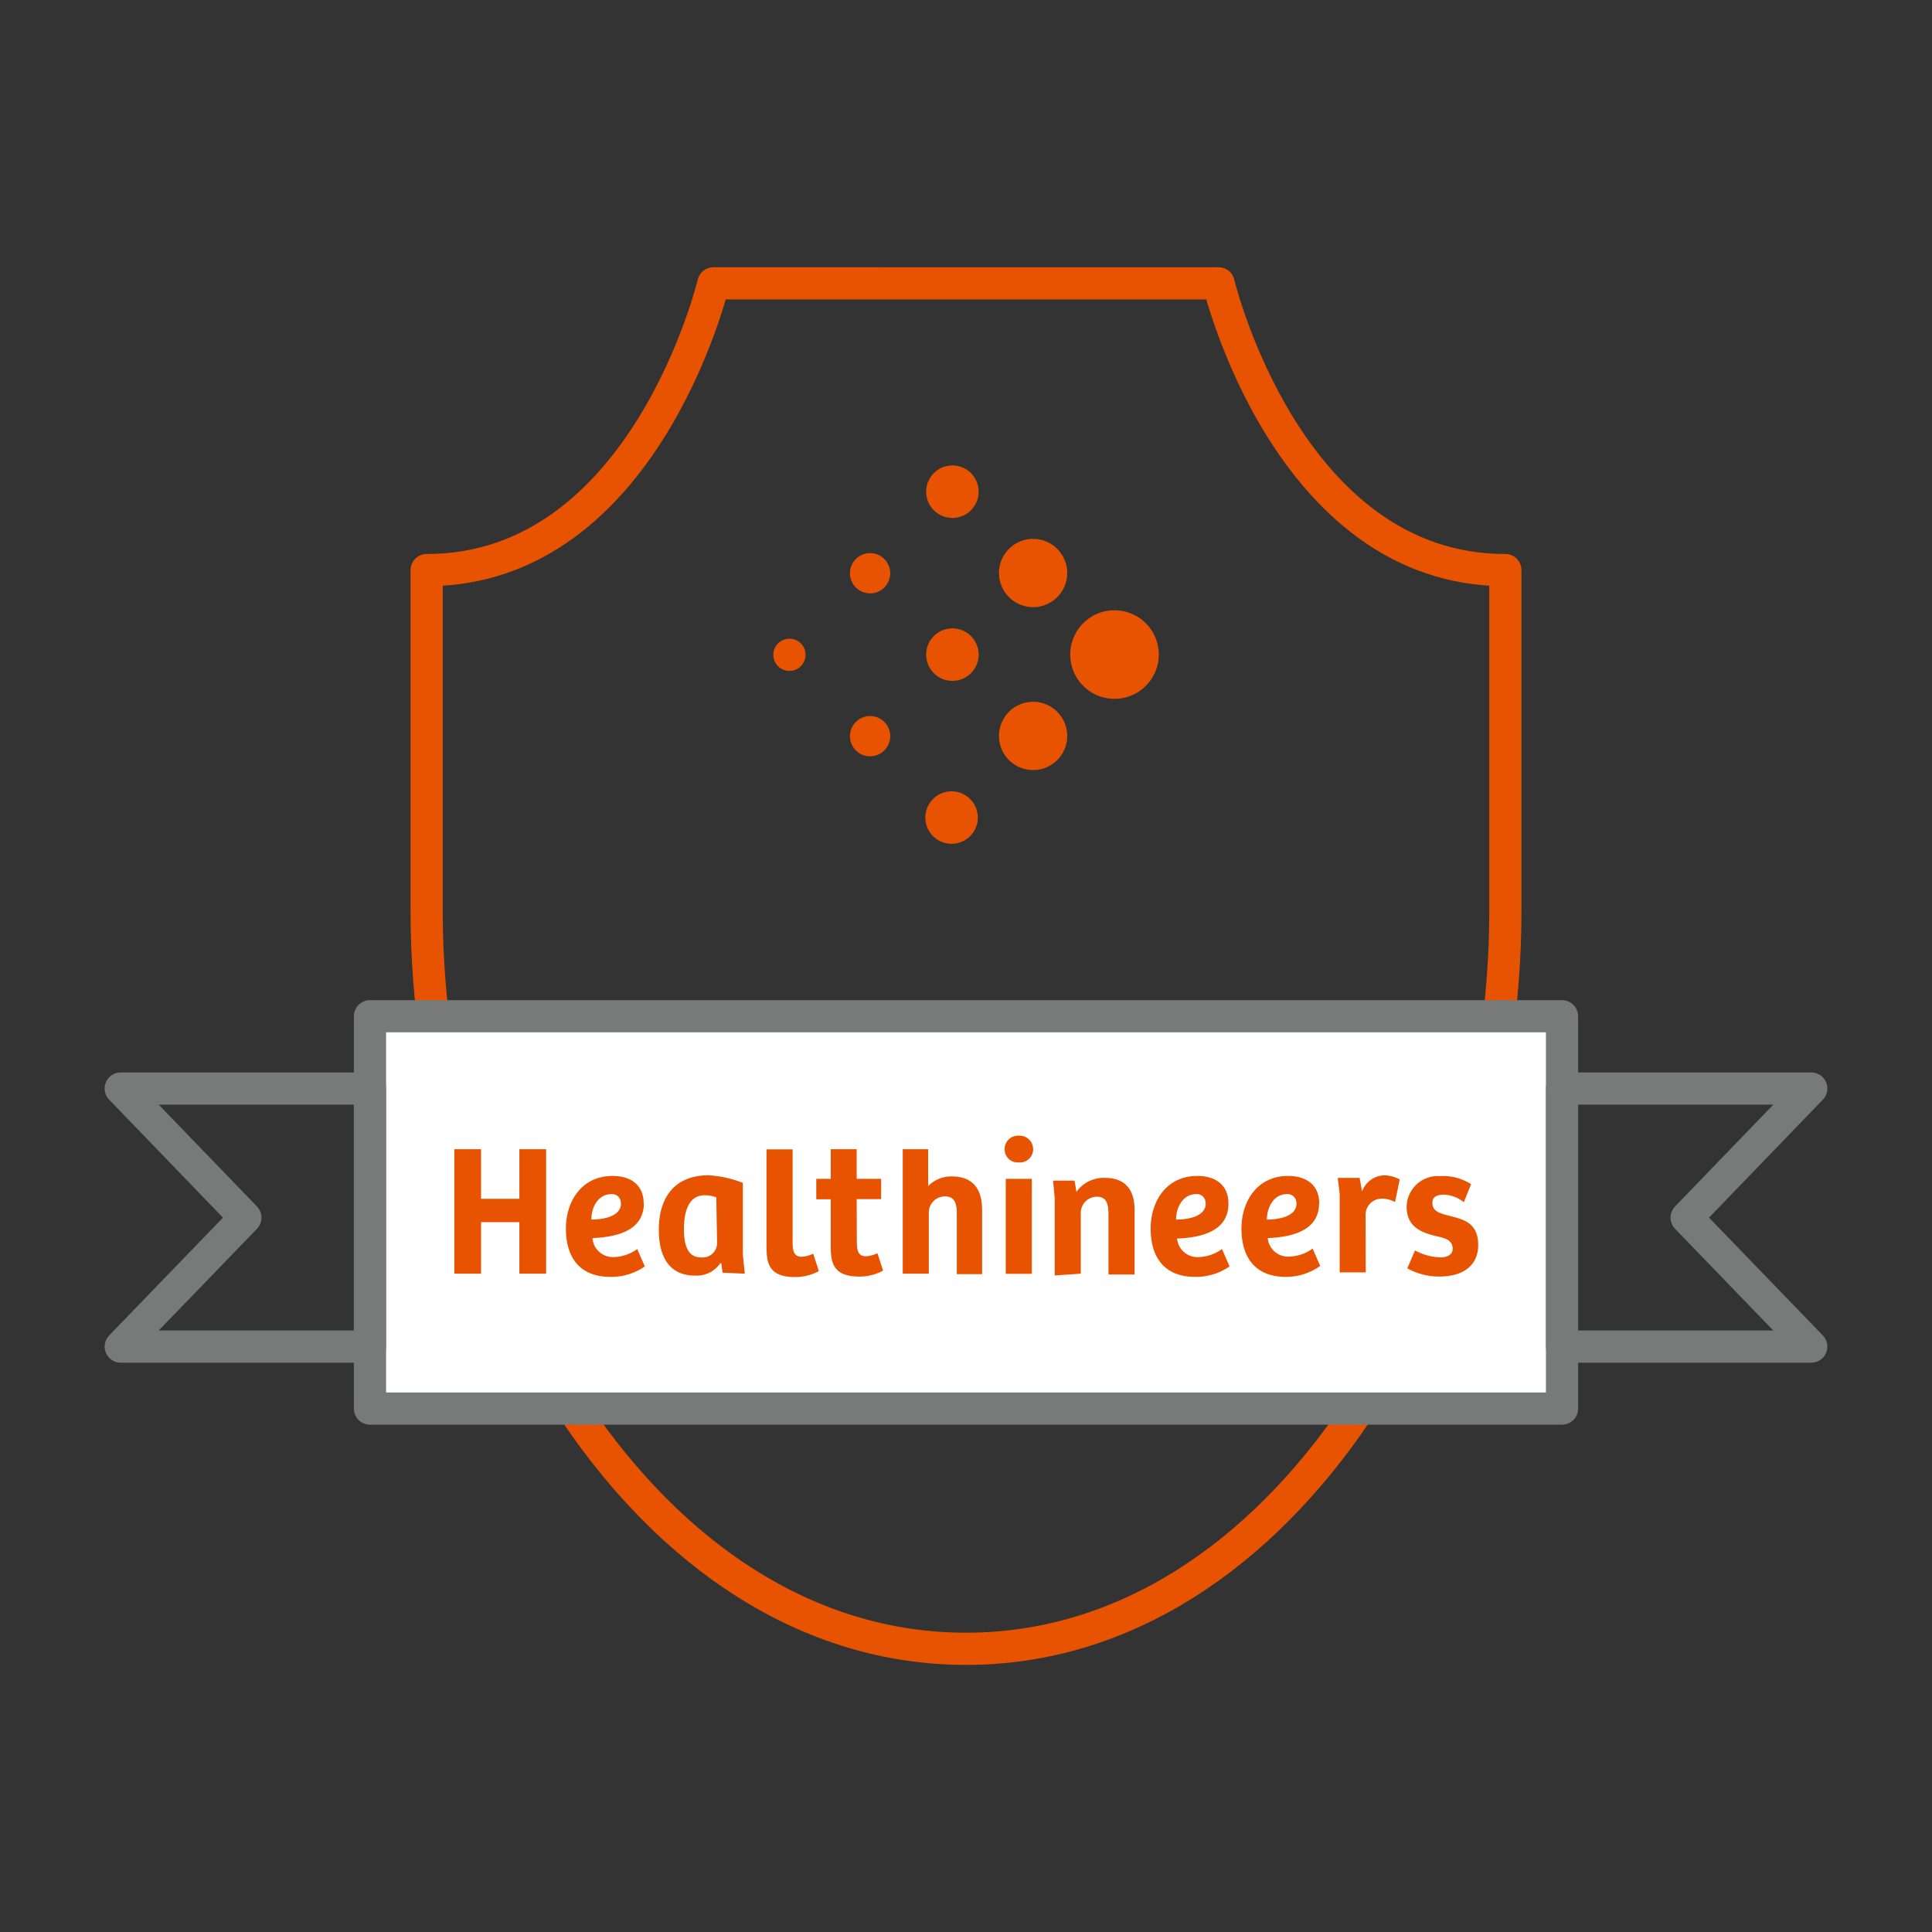 <svg id="Layer_1" data-name="Layer 1" xmlns="http://www.w3.org/2000/svg" viewBox="0 0 120 120"><rect x="0" y="0" width="120" height="120" fill="#333333" stroke="none"/><defs><style>.cls-1,.cls-3{fill:none;}.cls-1{stroke:#e75300;}.cls-1,.cls-2,.cls-3{stroke-linecap:round;stroke-linejoin:round;stroke-width:2px;}.cls-2{fill:#fff;}.cls-2,.cls-3{stroke:#787979;}.cls-4{fill:#e75300;}</style></defs><title>cassling-icon-siemens-healthineers</title><path class="cls-1" d="M60,102.41c-19.93,0-33.5-23.75-33.5-45.78V35.41c13.57,0,17.81-17.81,17.81-17.81H75.69S79.93,35.41,93.5,35.41V56.63C93.5,78.66,79.93,102.41,60,102.41Z"/><rect class="cls-2" x="22.98" y="63.12" width="74.04" height="24.37"/><polygon class="cls-3" points="112.5 83.64 97.02 83.64 97.02 67.61 112.5 67.61 104.76 75.63 112.5 83.64"/><polygon class="cls-3" points="7.5 83.64 22.98 83.64 22.98 67.61 7.5 67.61 15.24 75.63 7.5 83.64"/><path class="cls-4" d="M67.28,42.6a2.75,2.75,0,1,0,0-3.89,2.75,2.75,0,0,0,0,3.89"/><path class="cls-4" d="M62.67,47.21a2.12,2.12,0,1,0,0-3,2.12,2.12,0,0,0,0,3"/><path class="cls-4" d="M62.67,37.09a2.12,2.12,0,1,0,0-3,2.12,2.12,0,0,0,0,3"/><path class="cls-4" d="M57.95,51.93a1.63,1.63,0,1,0,0-2.3,1.63,1.63,0,0,0,0,2.3"/><path class="cls-4" d="M58,41.81a1.63,1.63,0,1,0,0-2.3,1.63,1.63,0,0,0,0,2.3"/><path class="cls-4" d="M58,31.69a1.63,1.63,0,1,0,0-2.3,1.63,1.63,0,0,0,0,2.3"/><path class="cls-4" d="M53.16,46.61a1.25,1.25,0,1,0,0-1.77,1.25,1.25,0,0,0,0,1.77"/><path class="cls-4" d="M53.16,36.49a1.25,1.25,0,1,0,0-1.77,1.25,1.25,0,0,0,0,1.77"/><path class="cls-4" d="M48.3,41.35a1,1,0,1,0,0-1.36,1,1,0,0,0,0,1.36"/><path class="cls-4" d="M74.89,74.75c0,.8-1.08,1-1.84,1,0-.8.45-1.58,1.24-1.58a.54.54,0,0,1,.59.57m1.42,0c0-1.1-.76-1.7-1.93-1.7-1.91,0-2.9,1.56-2.9,3.27s.79,3,2.77,3a3.67,3.67,0,0,0,2.13-.65l-.47-1.08a2.59,2.59,0,0,1-1.45.5,1.27,1.27,0,0,1-1.34-1.15c1.41-.06,3.19-.41,3.19-2.16"/><path class="cls-4" d="M80.53,74.75c0,.8-1.08,1-1.84,1,0-.8.45-1.58,1.24-1.58a.54.54,0,0,1,.59.57m1.42,0c0-1.1-.76-1.7-1.93-1.7-1.91,0-2.9,1.56-2.9,3.27s.79,3,2.77,3A3.67,3.67,0,0,0,82,78.63l-.47-1.08a2.59,2.59,0,0,1-1.45.5,1.27,1.27,0,0,1-1.34-1.15c1.41-.06,3.19-.41,3.19-2.16"/><path class="cls-4" d="M38.57,74.75c0,.8-1.08,1-1.84,1,0-.8.45-1.58,1.24-1.58a.54.54,0,0,1,.59.57m1.42,0c0-1.1-.76-1.7-1.93-1.7-1.91,0-2.9,1.56-2.9,3.27s.79,3,2.77,3a3.67,3.67,0,0,0,2.13-.65l-.47-1.08a2.59,2.59,0,0,1-1.45.5A1.27,1.27,0,0,1,36.8,76.9c1.41-.06,3.19-.41,3.19-2.16"/><polygon class="cls-4" points="32.26 71.38 32.26 74.46 29.88 74.46 29.88 71.38 28.22 71.38 28.22 79.11 29.88 79.11 29.88 75.91 32.26 75.91 32.26 79.11 33.92 79.11 33.92 71.38 32.26 71.38"/><path class="cls-4" d="M44.54,77.23a.9.9,0,0,1-1,.87c-.86,0-1.06-.83-1.06-1.77,0-1.14.33-2.09,1.28-2.09a1.93,1.93,0,0,1,.73.13Zm1.72,1.88-.12-1.17V73.47A6.92,6.92,0,0,0,44,73c-2.06,0-3.08,1.34-3.08,3.38,0,1.57.57,2.85,2.26,2.85a1.78,1.78,0,0,0,1.56-.77h.06l.08.59Z"/><path class="cls-4" d="M47.61,71.39v6c0,1,.09,1.93,1.77,1.93a3.08,3.08,0,0,0,1.48-.37l-.35-1.08a2,2,0,0,1-.71.19c-.43,0-.57-.26-.57-.9V71.39Z"/><path class="cls-4" d="M57.69,79.11v-3.8a1,1,0,0,1,1-1c.62,0,.74.47.74,1.07v3.76H61v-4c0-1.38-.66-2.07-1.88-2.07a2,2,0,0,0-1.47.6V71.38H56.07v7.73Z"/><rect class="cls-4" x="62.47" y="73.22" width="1.62" height="5.9"/><path class="cls-4" d="M67.13,79.11V75.33a1,1,0,0,1,1-1c.62,0,.72.48.72,1.12v3.71h1.62v-4c0-1.4-.7-2-1.85-2a2.06,2.06,0,0,0-1.76.87l-.12-.7H65.41l.1,1.09v4.8Z"/><path class="cls-4" d="M84.82,75.45a1,1,0,0,1,1-1,1.77,1.77,0,0,1,.83.21l.29-1.4A2.09,2.09,0,0,0,86,73a1.52,1.52,0,0,0-1.4,1l-.15-.84H83.09l.12,1v4.87h1.62Z"/><path class="cls-4" d="M91.37,73.55h0a3.23,3.23,0,0,0-1.93-.5,1.94,1.94,0,0,0-2.07,2c.06,1.23,1,1.52,1.85,1.73.51.12.93.22,1,.67s-.28.63-.71.65a3.58,3.58,0,0,1-1.62-.43l-.48,1.11a4.08,4.08,0,0,0,2.24.5c1.35-.07,2.23-.78,2.16-2.09s-1-1.47-1.89-1.7c-.53-.14-.92-.27-.95-.72s.29-.55.67-.57a2.11,2.11,0,0,1,1.28.47Z"/><path class="cls-4" d="M53.21,74.48h1.52V73.22H53.21V71.38H51.6v1.84h-.9v1.27h.9v2.87c0,1,.09,1.93,1.77,1.93a3.08,3.08,0,0,0,1.48-.37l-.35-1.08a2,2,0,0,1-.71.19c-.43,0-.57-.26-.57-.9Z"/><path class="cls-4" d="M62.4,71.37a.81.81,0,0,0,.88.83.82.82,0,0,0,.89-.83.84.84,0,0,0-.89-.83.83.83,0,0,0-.88.83"/></svg>